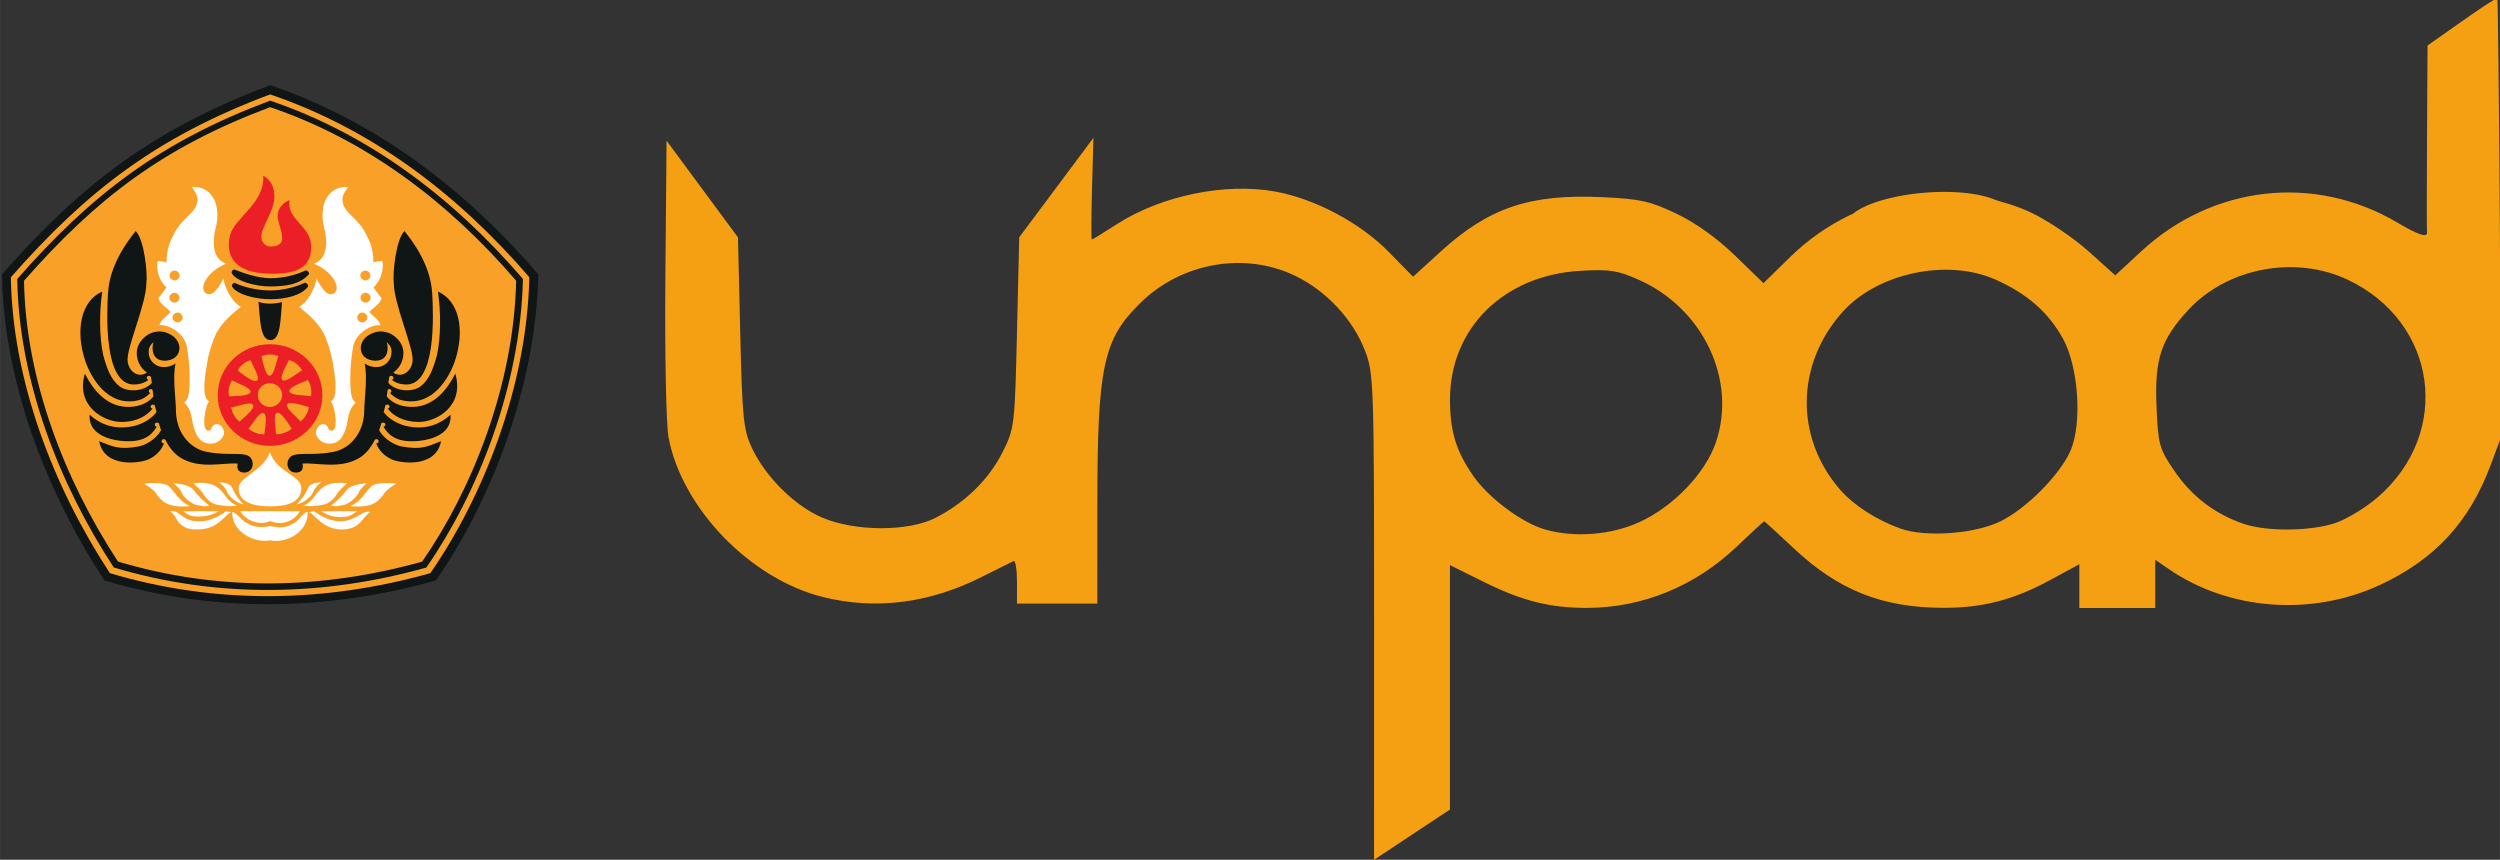 <?xml version="1.0" encoding="UTF-8"?>
<svg width="539.25" height="185.44" version="1.1" viewBox="0 0 1503.4 517.01" xmlns="http://www.w3.org/2000/svg" xmlns:cc="http://creativecommons.org/ns#" xmlns:dc="http://purl.org/dc/elements/1.1/" xmlns:rdf="http://www.w3.org/1999/02/22-rdf-syntax-ns#">
<rect x="0" y="0" width="1503.4" height="517.01" fill="#333333" stroke="none"/>
<defs>
<clipPath id="a">
<path d="M 0,841.89 H 595.28 V 0 H 0 Z"/>
</clipPath>
</defs>
<g transform="translate(306.34 537.9)">
<g transform="matrix(8.389 0 0 8.145 25.535 -628.75)">
<g transform="translate(-5.383 4.28)" fill="#f4a012">
<path d="m64.323 52.429c0-17.238-0.025-17.99-0.651-19.662-0.869-2.323-2.798-4.446-5.041-5.547-3.614-1.775-8.119-0.953-11.06 2.018-2.67 2.697-3.083 4.693-3.086 14.924l-0.002 7.28h-5.76v-1.627c0-0.895-0.108-1.578-0.24-1.518-0.132 0.06-1.139 0.578-2.238 1.15-3.789 1.975-7.663 2.482-11.455 1.501-5.196-1.345-10.078-6.547-11.043-11.767-0.175-0.944-0.276-6.168-0.229-11.806l0.085-10.112 5.12 7.138 0.161 7.04c0.145 6.335 0.23 7.19 0.851 8.536 0.978 2.119 3.041 4.226 4.995 5.099 2.355 1.053 6.204 1.065 8.167 0.025 2.112-1.119 3.797-2.816 4.776-4.809 0.872-1.775 0.893-1.954 1.05-8.854l0.16-7.043 5.321-7.344-0.101 3.756c-0.055 2.066-0.062 3.755-0.016 3.755 0.047-3.52e-4 0.844-0.505 1.772-1.121 3.207-2.13 7.813-3.103 11.423-2.416 2.823 0.538 6.04 2.301 8.057 4.416l1.779 1.865 1.968-1.85c3.455-3.247 6.409-4.274 11.583-4.025 2.75 0.132 3.428 0.288 5.322 1.217 1.385 0.679 2.909 1.801 4.209 3.098l2.038 2.033 1.905-1.923c1.271-1.283 2.717-2.324 4.345-3.129l8.049-1.576s2.803 0.393 4.917 1.434c1.189 0.585 3.026 1.864 4.082 2.841l1.92 1.778 1.852-1.766c5.135-4.898 12.436-5.742 18.378-2.125 1.521 0.926 2.189 1.143 2.117 0.688-0.021-0.132-0.021-3.284 0-7.004l0.038-6.764 2.463-1.786c1.355-0.982 2.497-1.752 2.539-1.71 0.041 0.041 0.121 7.345 0.176 16.23l0.101 16.155-0.745 2.063c-1.518 4.206-3.986 6.973-7.899 8.856-4.927 2.371-10.883 1.913-15.213-1.17l-0.944-0.672v3.564h-5.44v-3.231l-2.085 1.166c-2.63 1.471-4.828 2.059-7.675 2.054-4.366-0.008-7.512-1.297-10.708-4.388-1.137-1.1-2.094-2-2.126-2-0.032 0-0.93 0.853-1.995 1.896-2.964 2.9-6.713 4.479-10.675 4.497-2.655 0.011-4.674-0.51-7.423-1.915l-2.433-1.244-2.5e-5 9.024-2.3e-5 9.024-5.44 3.71zm19.047-7.019c2.418-1.144 4.698-3.596 5.451-5.861 1.531-4.609-0.902-9.902-5.525-12.018-1.529-0.7-2.085-0.787-4.207-0.66-5.482 0.329-9.329 4.252-9.324 9.508 0.002 2.356 0.437 3.814 1.687 5.658 1.101 1.625 3.498 3.458 5.146 3.936 2.133 0.618 4.732 0.402 6.772-0.563zm25.85-0.042c1.834-0.926 4.196-3.358 4.996-5.145 0.888-1.982 0.619-6.274-0.523-8.373-1.056-1.941-2.572-3.301-4.83-4.335-3.437-1.573-8.42-0.495-10.931 2.365-3.378 3.847-3.463 9.286-0.205 13.144 0.972 1.151 2.6 2.234 4.319 2.872 1.791 0.665 5.326 0.405 7.175-0.529zm24.004 0.125c0.822-0.28 2.209-1.151 3.081-1.935 5.318-4.781 4.219-12.896-2.169-16.022-3.757-1.838-8.62-0.903-11.421 2.197-1.98 2.192-2.447 3.641-2.302 7.145 0.118 2.851 0.192 3.126 1.298 4.79 1.228 1.849 2.87 3.143 4.917 3.873 1.658 0.591 4.787 0.569 6.596-0.048zm-94.62-24.508c-44.873 41.232-22.437 20.616 0 0z" stroke-width=".32"/>
<path d="m109.8 22.596a1.982 5.841 85.312 0 1-5.656 2.454 1.982 5.841 85.312 0 1-5.987-1.496 1.982 5.841 85.312 0 1 5.656-2.454 1.982 5.841 85.312 0 1 5.987 1.496z"/>
</g>
<g transform="matrix(.085 0 0 -.085 16.903 50.129)">
<g transform="translate(-756 -240.33)" clip-path="url(#a)">
<g transform="translate(319.54 624.84)">
<path d="m0 0c87.663-30.596 163.05-88.713 226.16-164.31-2.076-99.311-41.023-198.62-86.385-265.86-91.896-26.569-186.68-28.499-279.54 0-49.116 77.085-85.056 172.85-86.387 265.86 66.663 78.147 127.74 126.29 226.16 164.31" fill="#101516" fill-rule="evenodd"/>
</g>
<g transform="translate(319.48 616.85)">
<path d="m0 0c84.745-29.576 157.62-85.759 218.64-158.84-2.014-96.004-39.672-192-83.51-257.02-88.843-25.678-180.48-27.546-270.24 0-47.481 74.523-82.221 167.1-83.508 257.02 64.443 75.543 123.49 122.08 218.62 158.84" fill="#f9a029" fill-rule="evenodd"/>
</g>
<g transform="translate(319.48 611.46)">
<path d="m0 0c82.65-28.842 153.73-83.635 213.23-154.91-1.965-93.623-38.684-187.26-81.447-250.67-86.643-25.046-176.01-26.858-263.56 0-46.307 72.68-80.19 162.97-81.447 250.67 62.851 73.675 120.43 119.07 213.22 154.91" fill="#101516" fill-rule="evenodd"/>
</g>
<g transform="translate(319.48 605.78)">
<path d="m0 0c80.439-28.075 149.61-81.403 207.53-150.78-1.916-91.121-37.644-182.25-79.27-243.96-84.321-24.378-171.3-26.146-256.51 0-45.066 70.744-78.043 158.62-79.262 243.96 61.167 71.71 117.22 115.89 207.52 150.78" fill="#f9a029" fill-rule="evenodd"/>
</g>
<g transform="translate(319.48 599.93)">
<path d="m0 0c78.166-27.279 145.38-79.099 201.65-146.5-1.855-88.542-36.582-177.09-77.023-237.06-81.938-23.687-166.45-25.401-249.25 0-43.793 68.731-75.836 154.12-77.024 237.06 59.439 69.672 113.9 112.6 201.64 146.5" fill="#f9a029" fill-rule="evenodd"/>
</g>
<g transform="translate(239.01 463.8)">
<path d="m0 0c2.235 0 4.177-1.945 4.177-4.334 0-2.239-1.942-4.183-4.177-4.183-2.396 0-4.338 1.944-4.338 4.183 0 2.389 1.942 4.334 4.338 4.334m-0.154-19.271c2.242 0 4.184-1.944 4.184-4.332 0-2.242-1.942-4.183-4.184-4.183-2.39 0-4.331 1.941-4.331 4.183 0 2.388 1.941 4.332 4.331 4.332m2.691-17.18c2.242 0 4.183-1.941 4.183-4.334 0-2.239-1.941-4.18-4.183-4.18-2.39 0-4.331 1.941-4.331 4.18 0 2.393 1.941 4.334 4.331 4.334m11.948 109.05c2.691-4.776 5.824-6.869 4.331-14.191-1.492-7.918-12.698-13.444-18.669-25.097-3.44-6.721-7.028-13.592-7.028-26.444 0 0-0.744 1.198-7.617 1.492-1.34-7.165 1.351-17.326 7.617-22.999-1.941-2.243-3.428-5.232-6.869-9.264 1.192-5.081 6.427-7.621 10.162-11.952-1.646-3.137-7.771-5.977-9.264-11.65 7.322 1.191 21.366-6.874 23.16-18.97 1.045-6.875 2.236-15.242 2.236-23.903 0-6.721 0.897-21.367-4.632-24.352 6.721-5.978 5.977-12.846 7.765-19.867 1.794-6.875 4.485-12.152 8.219-14.192 6.058-3.316 15.088-1.351 17.631 6.721 0.596 1.794-0.601 5.222-2.089 6.868-2.844 2.992-7.174 2.752-8.821-2.985-3.281-2.396-5.676 0-5.676 6.573s1.794 15.235 4.036 17.926c-6.874 4.337-3.053 24.37-1.493 34.064 1.536 9.51 4.362 18.163 7.618 25.243 6.081 10.864 12.397 15.686 20.617 23.008-7.618 4.181-13.147 15.982-14.646 24.349-3.281-6.423-9.258-17.478-15.383-12.105-4.926 4.184 1.346 18.23 17.625 25.101-9.257 3.585-11.5 13.297-9.859 25.098 0.896 6.574 3.734 12.849 2.088 23.157-1.486 10.305-8.662 19.268-21.059 18.371" fill="#fff" fill-rule="evenodd"/>
</g>
<g transform="translate(348.51 453.19)">
<path d="m0 0c-6.721-3.489-18.222-6.631-28.983-6.631-10.905 0-22.621 2.995-29.722 6.477-0.908 0.443-3.329-1.458-2.248-3.283 3.919-6.598 19.204-10.815 32.203-10.815s26.268 3.428 31.588 10.815c0.989 1.37-1.622 4.067-2.838 3.437m-38.838-16.433c2.531-1.198 6.721-1.647 9.559-1.647s7.323 0.449 10.309 1.347c-1.346-14.041-0.897-33.017-9.713-33.017s-8.669 17.483-10.155 33.317m39.599 27.165c-7.569-3.784-18.373-6.724-29.279-6.724-11.057 0-23.3 4.592-30.487 7.492-0.929 0.377-3.214-1.395-2.243-3.284 3.317-6.484 19.117-11.355 32.265-11.355 13.145 0 24.99 1.738 32.583 10.434 1.105 1.275-1.61 4.051-2.839 3.437" fill="#101516" fill-rule="evenodd"/>
</g>
<g transform="translate(232.07 409.88)">
<path d="m0 0c-5.142 1.929-10.578 0.998-14.888-1.25-5.676-3.585-11.19-9.67-9.992-19.229 1.192-7.918 5.375-11.806 8.364-14.197-7.466-5.375-16.282 1.647-16.282 11.359-0.151 11.647 15.834 49.146 15.834 66.027 1.21 8.929-1.794 38.242-8.964 45.561-16.881-21.51-22.705-39.583-23.451-55.123-0.749-15.385-4.036-80.066 23.004-78.126 5.23 0.295 8.664 1.941 11.204 4.03-0.746 0.148-1.493 0.897-1.493 1.647 0 1.192 0.894 1.794 1.791 1.794 1.196 0 1.791-0.455 1.791-1.351v0.153c0.301-1.346 0.448-2.992 0.747-4.928-6.272-7.475-20.316-8.373-27.187-2.991-7.47 5.978-10.665 15.389-13.801 27.037-3.326 15.391-3.379 37.797-0.839 55.279-18.078-8.07-22.855-33.763-14.344-60.207 4.485-13.594 18.678-40.932 45.269-34.064 3.284 0.75 6.721 3.293 9.56 6.131-0.747 0.295-1.196 1.045-1.196 1.64 0 1.199 0.6 1.794 1.791 1.794 0.599 0 1.048-0.154 1.346-0.595 0.3-1.794 0.448-3.736 0.746-5.825-5.228-6.726-14.443-9.461-22.809-9.011-17.18 0.743-28.281 15.112-35.005 28.879-7.912-27.644 15.242-41.983 30.925-41.983 12.698 0 21.511 5.382 26.143 11.659-0.747 0-1.643 0.59-1.643 1.635 0 0.897 0.896 1.793 1.793 1.793 0.898 0 1.345-0.294 1.647-0.748 0 0 0 0.153 0.147 0.307 0.294-2.248 0.946-3.834 1.4-6.07-3.74-5.376-10.754-9.792-18.183-11.893-14.901-3.704-27.528-0.271-38.193 9.595-1.643-21.807 28.514-24.37 38.973-22.582 8.978 1.345 14.059 5.996 17.649 12.274-1.044 0-1.646 0.897-1.646 1.646 0 1.192 0.602 1.788 1.793 1.788 0.596 0 1.045-0.147 1.34-0.449 0 0 0 0.149 0.154 0.302 0.596-2.095 1.197-4.331 1.941-6.427-4.749-8.9-14.36-13.17-18.694-14.066-16.783-3.233-22.079-0.106-33.499 4.521 4.295-23.676 34.599-19.241 41.922-15.654 5.977 2.986 10.572 7.575 12.808 14.001 0 0-0.148-0.159-0.295-0.159-1.198 0-1.794 0.601-1.794 1.799 0 0.897 0.596 1.788 1.794 1.788 0.443 0 0.897-0.148 1.339-0.443 3.14-6.573 7.323-12.101 12.852-15.689 16.131-10.161 35.403-4.184 48.248-5.074-2.088-8.668 6.272-8.668 9.265-6.874 4.182 2.684 4.171 8.741 1.572 11.935-4.19 5.677-17.852 1.512-35.188 4.792-14.339 1.794-27.78 15.543-27.78 36.749 0 8.668-2.985 28.689-0.3 40.336-5.094-3.539-10.537-3.588-14.075-2.482-4.091 1.554-8.631 5.504-8.631 12.643 0.089 4.075 1.49 5.974 4.183 8.364-0.599-1.494-0.899-2.986-0.899-4.777 0-7.175 3.289-11.352 10.459-11.352 7.108 0.233 12.249 4.177 12.249 11.352-0.706 8.036-6.776 11.344-10.972 13.009" fill="#101516" fill-rule="evenodd"/>
</g>
<g transform="translate(356.88 254.81)">
<path d="m0 0c5.382-4.631 13.896-8.815 22.559-8.815 8.219 0 15.984 6.124 19.123 7.618 0.891 0.448 2.833 1.05 5.375 0.595-5.075-4.029-6.874-7.919-9.559-10.308-4.036-3.735-8.814-4.927-14.939-4.927-15.537 0.149-22.705 13.294-26.896 15.088zm5.529 0c5.228-3.292 9.86-5.087 16.882-5.087 6.721 0 9.11 1.795 13.589 5.087zm39.139 24.198s-13.301-0.147-17.479-5.83c-4.188-5.676-8.667-9.853-13.293-13.588 5.825-0.897 3.735-0.602 10.001 0.443 6.279 1.049 12.551 8.366 13.3 10.761 1.199 3.434 7.772 9.559 7.471 8.214m24.345-0.147s-15.979 1.787-20.764-2.242c-4.779-4.03-8.662-13.595-18.073-17.336 5.824-0.891 13.748-0.443 18.676 1.652 4.925 2.089 9.11 7.464 10.307 9.859 1.192 2.384 9.854 8.067 9.854 8.067m-41.529 0.147s-11.795 2.242-19.423-2.838c-7.612-5.081-8.355-12.845-17.62-16.58 5.671-0.897 10.309-0.307 16.581 0.749 6.272 1.044 10.456 6.715 12.397 10.001 1.788 3.146 8.065 8.668 8.065 8.668m-21.057 0.743s-9.719 0.75-11.955-4.926c-2.39-6.273-6.574-11.058-9.411-14.043 6.277 0.896 12.851 7.469 13.895 10.756 1.647 4.632 7.765 9.712 7.471 8.213m-43.925-50.238c-12.938-2.765-32.411 7.217-31.821 24.695 4.183-1.044 7.641-7.144 11.506-9.264 4.047-2.211 8.852-5.455 20.463-3.077 12.765-2.685 16.427 0.558 20.481 2.777 3.864 2.113 7.01 9.263 11.193 9.564 0.602-17.478-17.815-27.693-31.822-24.695m25.249 25.297h-50.344c4.332-7.47 15.395-13.048 25.095-8.601 12.532-5.134 22.109 2.47 25.249 8.601m-25.397 51.234c-5.38-16.426-25.997-21.213-26.292-31.219-0.295-11.648 11.801-15.837 26.292-15.837 14.493 0 26.588 3.44 26.588 15.837 0 11.353-19.867 12.704-26.588 31.219m-37.042-51.234c-5.382-4.631-14.05-8.815-22.559-8.815-9.718 0-12.851 3.882-17.777 7.169-0.75 0.595-3.441 2.396-6.727 1.646 5.081-3.734 5.081-8.071 8.815-11.352 5.234-4.485 9.853-4.633 15.689-4.485 15.684 0.295 22.7 13.294 26.884 15.088zm-6.131 0c-5.235-3.292-10.456-4.631-17.478-4.631-6.72 0-7.918 1.339-12.403 4.631zm-38.542 24.198s13.293-0.147 17.477-5.83c4.183-5.676 8.667-9.853 13.3-13.588-5.83-0.897-3.735-0.602-10.013 0.443-6.273 1.049-12.545 8.366-13.294 10.761-1.192 3.434-7.766 9.559-7.47 8.214m-24.353-0.147s15.985 1.787 20.765-2.242c4.78-4.03 8.661-13.595 18.079-17.336-5.83-0.891-13.742-0.443-18.669 1.652-4.933 2.089-9.116 7.464-10.308 9.859-1.198 2.384-9.867 8.067-9.867 8.067m41.528 0.147s11.808 2.242 19.425-2.838c7.617-5.081 8.368-12.845 17.625-16.58-5.676-0.897-10.302-0.307-16.58 0.749-6.278 1.044-10.456 6.715-12.397 10.001-1.794 3.146-8.073 8.668-8.073 8.668m21.071 0.743s9.707 0.75 11.949-4.926c2.39-6.273 6.573-11.058 9.406-14.043-6.266 0.896-12.84 7.469-13.89 10.756-1.641 4.632-7.765 9.712-7.465 8.213" fill="#fff" fill-rule="evenodd"/>
</g>
<g transform="translate(313.7 546.26)">
<path d="m0 0c1.499-24.198-24.536-36.601-28.087-52.134-3.145-13.794 0-32.42 33.763-33.016 26.895-0.6 35.556 8.364 34.66 25.392-1.05 16.286-21.213 22.414-18.073 38.546-7.028-2.688-11.353-9.559-9.866-16.58 2.543-11.654 9.117-23.456-6.272-23.756-5.376 0-8.963 5.378-7.316 11.951 2.087 8.515 10.602 20.464 10.602 31.223 0 7.323-2.236 14.194-9.411 18.374" fill="#ec1e26" fill-rule="evenodd"/>
</g>
<g transform="translate(319.38 399.86)">
<path d="m0 0c-24.352 0-44.064-19.873-44.064-44.218 0-24.352 19.712-44.071 44.064-44.071 24.353 0 44.219 19.719 44.219 44.071 0 24.345-19.866 44.218-44.219 44.218m-0.147-33.91c-5.676 0-10.155-4.484-10.155-10.16 0-5.677 4.479-10.456 10.155-10.456s10.456 4.779 10.456 10.456c0 5.676-4.78 10.16-10.456 10.16m-16.279-7.47c0.596 3.587-10.91 7.323-15.69 10.007-1.198-2.684-2.089-3.729-2.396-6.573-0.743-3.286-0.443-4.33 0-7.317 6.874 0.301 17.484 0.301 18.086 3.883m2.088-11.206c-1.794 3.134-12.998-1.345-18.38-2.389 0.749-2.838 0.749-4.184 2.396-6.573 1.492-2.992 2.383-3.588 4.632-5.676 5.074 4.638 13.294 11.506 11.352 14.638m8.816-7.169c-3.441 1.198-9.111-9.417-12.55-13.741 2.383-1.647 3.286-2.692 6.125-3.435 2.984-1.344 4.029-1.198 7.168-1.344 0.897 6.713 2.684 17.329-0.743 18.52m11.346 0.154c-3.28-1.345-0.896-13.146-0.743-18.674 2.844 0.294 4.184 0.146 6.874 1.344 3.133 0.892 3.883 1.64 6.42 3.581-3.729 5.677-9.11 14.942-12.551 13.749m8.668 7.311c-1.64-3.134 7.771-10.604 11.353-14.781 2.094 2.09 3.139 2.839 4.478 5.523 1.794 2.691 1.794 3.735 2.543 6.874-6.426 1.942-16.58 5.523-18.374 2.384m1.942 11.205c0.749-3.428 12.698-3.133 18.226-4.03 0.148 2.985 0.443 4.177-0.146 7.169-0.456 3.139-1.052 4.036-2.544 6.874-6.125-2.691-16.28-6.425-15.536-10.013m-5.83 9.866c2.843-2.089 11.807 5.676 16.586 8.661-1.794 2.384-2.236 3.435-4.631 5.376-2.39 2.095-3.441 2.39-6.426 3.587-2.987-5.976-8.362-15.387-5.529-17.624m-10.751 3.882c3.587 0.148 5.381 11.801 7.169 17.177-2.992 0.749-3.889 1.197-7.022 1.197-3.139 0-4.177-0.448-7.168-1.345 1.492-6.573 3.434-17.175 7.021-17.029m-10.757-4.184c2.839 2.39-3.58 12.699-5.522 17.773-2.691-1.192-4.043-1.486-6.131-3.434-2.691-2.095-3.133-2.992-4.632-5.671 5.381-4.189 13.601-10.91 16.285-8.668" fill="#ec1e26" fill-rule="evenodd"/>
</g>
<g transform="translate(406.89 409.88)">
<path d="m0 0c5.142 1.929 10.577 0.998 14.885-1.25 5.676-3.585 11.186-9.67 9.988-19.229-1.191-7.918-5.375-11.806-8.367-14.197 7.471-5.375 16.286 1.647 16.286 11.359 0.153 11.647-15.832 49.146-15.832 66.027-1.21 8.929 1.795 38.242 8.958 45.561 16.888-21.51 22.711-39.583 23.454-55.123 0.75-15.385 4.036-80.066-23-78.126-5.233 0.295-8.662 1.941-11.205 4.03 0.75 0.148 1.493 0.897 1.493 1.647 0 1.192-0.897 1.794-1.795 1.794-1.197 0-1.786-0.455-1.786-1.351v0.153c-0.308-1.346-0.449-2.992-0.751-4.928 6.273-7.475 20.317-8.373 27.191-2.991 7.469 5.978 10.665 15.389 13.796 27.037 3.331 15.391 3.379 37.797 0.836 55.279 18.08-8.07 22.86-33.763 14.351-60.207-4.484-13.594-18.676-40.932-45.275-34.064-3.281 0.75-6.721 3.293-9.559 6.131 0.75 0.295 1.197 1.045 1.197 1.64 0 1.199-0.594 1.794-1.786 1.794-0.602 0-1.045-0.154-1.352-0.595-0.295-1.794-0.443-3.736-0.744-5.825 5.228-6.726 14.443-9.461 22.81-9.011 17.177 0.743 28.283 15.112 35.004 28.879 7.912-27.644-15.241-41.983-30.925-41.983-12.692 0-21.513 5.382-26.145 11.659 0.75 0 1.646 0.59 1.646 1.635 0 0.897-0.896 1.793-1.793 1.793s-1.347-0.294-1.647-0.748c0 0 0 0.153-0.147 0.307-0.296-2.248-0.947-3.834-1.395-6.07 3.735-5.376 10.745-9.792 18.177-11.893 14.904-3.704 27.529-0.271 38.199 9.595 1.64-21.807-28.517-24.37-38.978-22.582-8.976 1.345-14.062 5.996-17.65 12.274 1.05 0 1.647 0.897 1.647 1.646 0 1.192-0.597 1.788-1.795 1.788-0.595 0-1.044-0.147-1.339-0.449 0 0 0 0.149-0.153 0.302-0.596-2.095-1.192-4.331-1.935-6.427 4.743-8.9 14.351-13.17 18.688-14.066 16.782-3.233 22.078-0.106 33.505 4.521-4.295-23.676-34.606-19.241-41.928-15.654-5.972 2.986-10.565 7.575-12.808 14.001 0 0 0.148-0.159 0.294-0.159 1.198 0 1.793 0.601 1.793 1.799 0 0.897-0.595 1.788-1.793 1.788-0.442 0-0.89-0.148-1.338-0.443-3.14-6.573-7.324-12.101-12.852-15.689-16.133-10.161-35.403-4.184-48.249-5.074 2.089-8.668-6.272-8.668-9.264-6.874-4.183 2.684-4.172 8.741-1.572 11.935 4.189 5.677 17.852 1.512 35.188 4.792 14.337 1.794 27.779 15.543 27.779 36.749 0 8.668 2.986 28.689 0.302 40.336 5.092-3.539 10.535-3.588 14.073-2.482 4.092 1.554 8.638 5.504 8.638 12.643-0.098 4.075-1.499 5.974-4.191 8.364 0.603-1.494 0.898-2.986 0.898-4.777 0-7.175-3.287-11.352-10.456-11.352-7.108 0.233-12.25 4.177-12.25 11.352 0.707 8.036 6.776 11.344 10.979 13.009" fill="#101516" fill-rule="evenodd"/>
</g>
<g transform="translate(399.74 463.8)">
<path d="m0 0c-2.235 0-4.177-1.945-4.177-4.334 0-2.239 1.942-4.183 4.177-4.183 2.396 0 4.337 1.944 4.337 4.183 0 2.389-1.941 4.334-4.337 4.334m0.148-19.271c-2.236 0-4.177-1.944-4.177-4.332 0-2.242 1.941-4.183 4.177-4.183 2.396 0 4.337 1.941 4.337 4.183 0 2.388-1.941 4.332-4.337 4.332m-2.691-17.18c-2.236 0-4.178-1.941-4.178-4.334 0-2.239 1.942-4.18 4.178-4.18 2.396 0 4.337 1.941 4.337 4.18 0 2.393-1.941 4.334-4.337 4.334m-11.942 109.05c-2.692-4.776-5.83-6.869-4.337-14.191 1.499-7.918 12.704-13.444 18.675-25.097 3.44-6.721 7.022-13.592 7.022-26.444 0 0 0.743 1.198 7.624 1.492 1.339-7.165-1.353-17.326-7.624-22.999 1.947-2.243 3.434-5.232 6.873-9.264-1.197-5.081-6.425-7.621-10.16-11.952 1.646-3.137 7.765-5.977 9.264-11.65-7.323 1.191-21.366-6.874-23.16-18.97-1.044-6.875-2.236-15.242-2.236-23.903 0-6.721-0.897-21.367 4.632-24.352-6.727-5.978-5.978-12.846-7.777-19.867-1.782-6.875-4.473-12.152-8.208-14.192-6.063-3.316-15.087-1.351-17.631 6.721-0.596 1.794 0.602 5.222 2.09 6.868 2.837 2.992 7.174 2.752 8.821-2.985 3.28-2.396 5.677 0 5.677 6.573s-1.8 15.235-4.037 17.926c6.874 4.337 3.053 24.37 1.493 34.064-1.537 9.51-4.368 18.163-7.618 25.243-6.087 10.864-12.397 15.686-20.617 23.008 7.618 4.181 13.147 15.982 14.647 24.349 3.279-6.423 9.251-17.478 15.382-12.105 4.927 4.184-1.346 18.23-17.631 25.101 9.264 3.585 11.5 13.297 9.86 25.098-0.892 6.574-3.735 12.849-2.09 23.157 1.494 10.305 8.669 19.268 21.066 18.371" fill="#fff" fill-rule="evenodd"/>
</g>
</g>
</g>
</g>
</g>
</svg>
